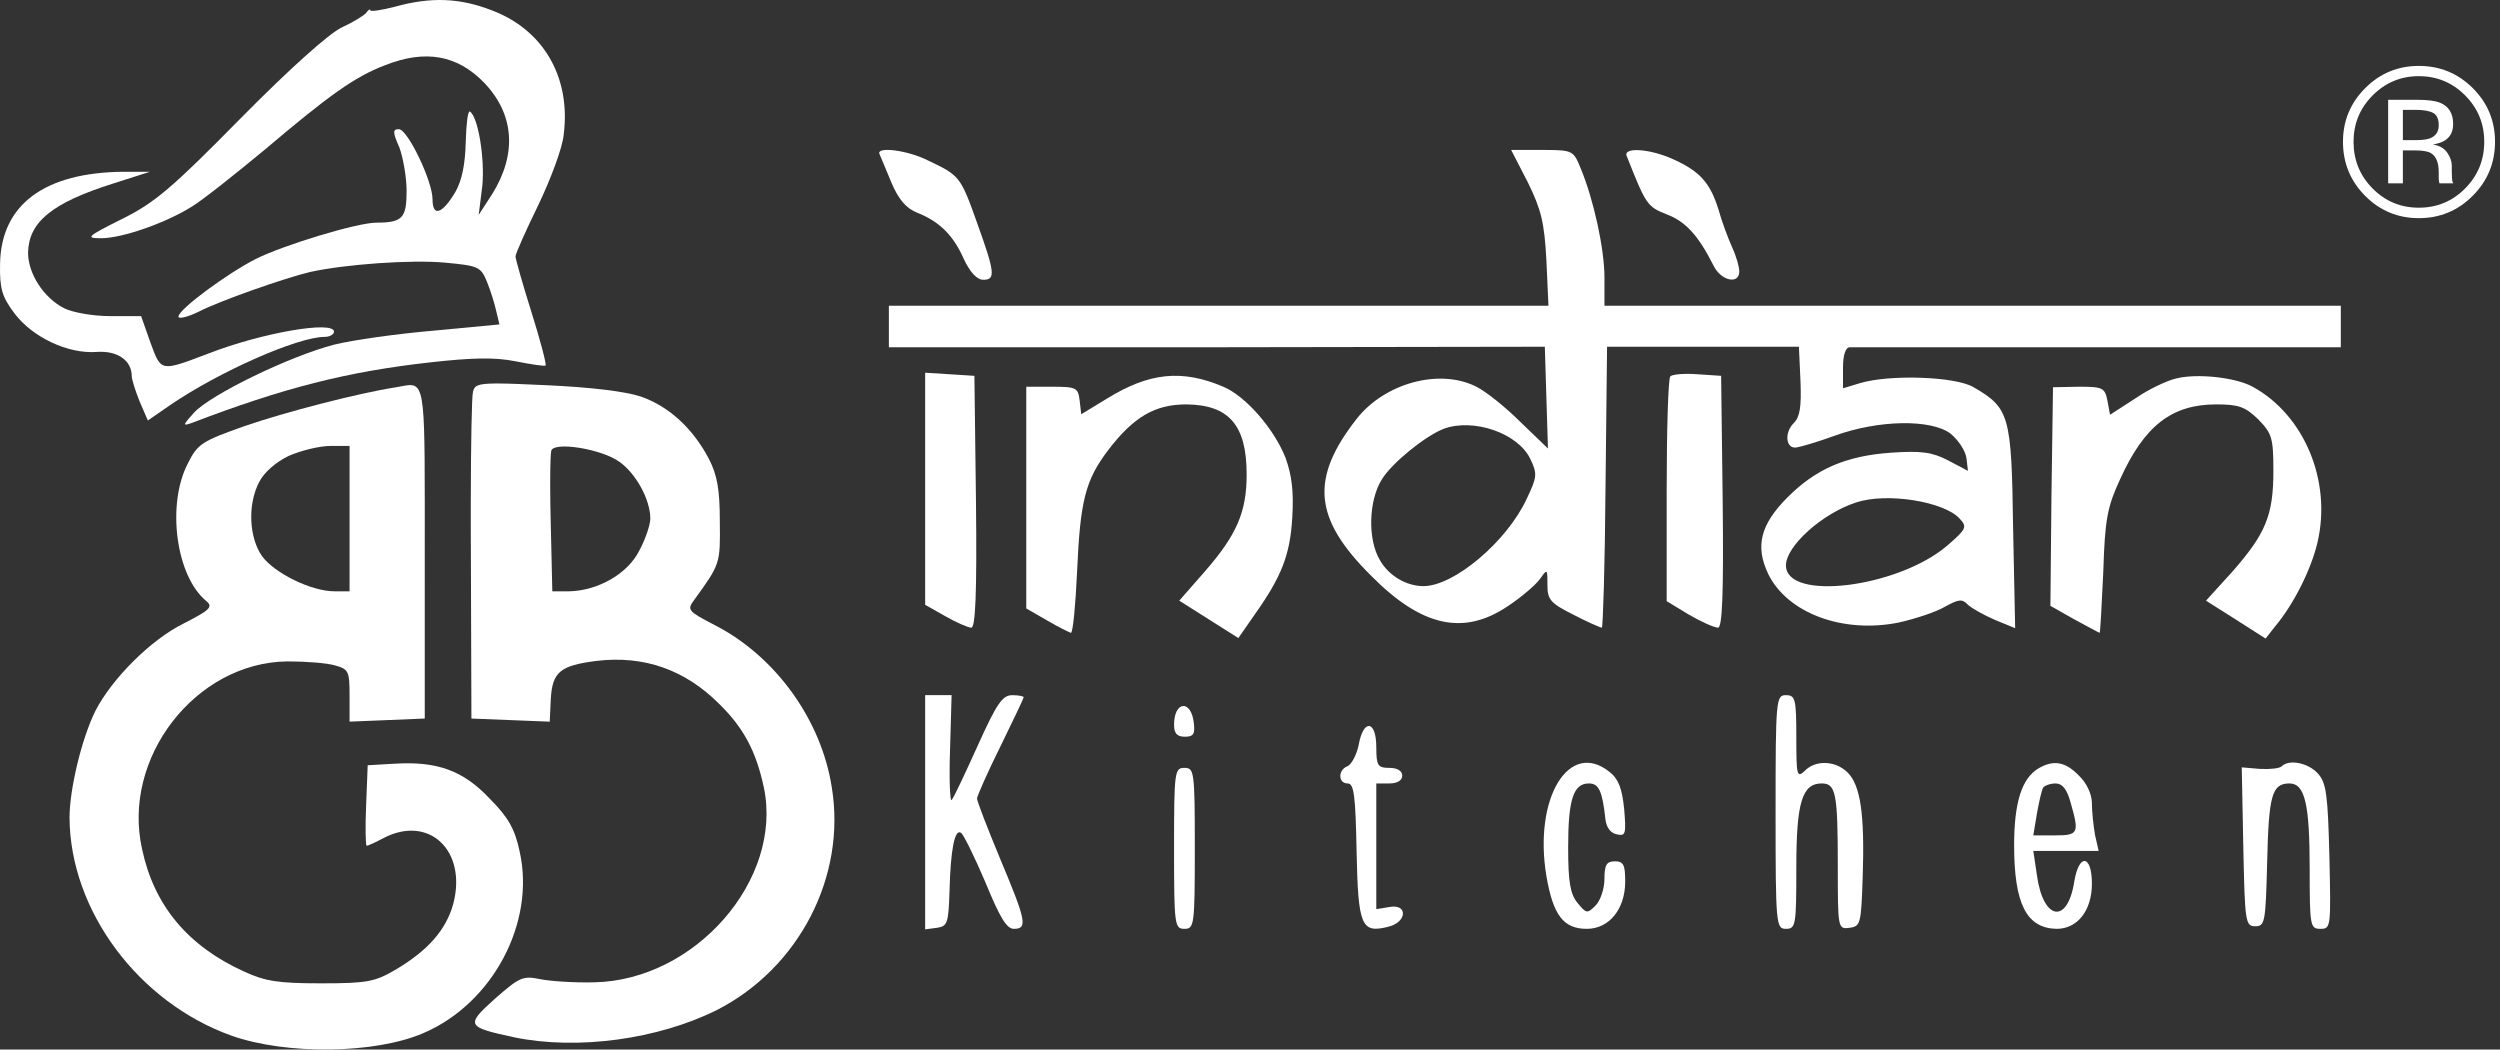<svg height="178" viewBox="0 0 424 178" width="424" xmlns="http://www.w3.org/2000/svg"><rect x="0" y="0" width="424" height="178" fill="#333333" stroke="none"/><g fill="#fff"><g><path d="m83.383 70.264c8.707-3.258 13.456-11.272 12.225-21.048-.176-2.202-2.199-7.574-4.309-11.977-2.111-4.315-3.87-8.278-3.87-8.718 0-.44 1.231-4.756 2.726-9.511 1.495-4.756 2.55-8.806 2.375-8.983-.088-.176-2.462.176-5.101.705-3.518.705-7.3.616-14.423-.176-14.159-1.585-24.889-4.315-40.543-10.304-1.495-.528-1.495-.352.44 1.761 2.814 3.082 16.27 9.599 23.746 11.537 3.166.793 10.729 1.849 16.886 2.378l11.169 1.057-.528 2.202c-.264 1.233-.967 3.523-1.583 5.02-1.055 2.554-1.407 2.73-7.124 3.258-5.629.528-16.886-.264-22.866-1.585-4.133-.969-15.479-4.932-18.996-6.781-1.847-.881-3.342-1.233-3.342-.793 0 1.233 8.267 7.309 13.104 9.775 4.749 2.378 17.237 6.165 20.491 6.165 4.397 0 5.101.793 5.101 5.372 0 2.378-.616 5.724-1.231 7.397-1.143 2.554-1.143 3.082-.088 3.082 1.495 0 5.717-8.806 5.717-11.889 0-3.082 1.671-2.466 3.87 1.233 1.143 2.025 1.671 4.756 1.759 8.454.088 3.082.352 5.372.704 5.196 1.407-.881 2.55-8.014 2.111-12.593l-.616-4.932 2.287 3.523c4.221 6.781 3.782 13.474-1.319 18.846-4.573 4.756-10.026 5.724-16.886 2.994-5.101-1.937-9.498-5.108-20.316-14.267-5.101-4.227-10.642-8.63-12.4-9.687-4.485-2.818-11.873-5.372-15.391-5.372-2.726 0-2.462.264 3.518 3.258 5.541 2.73 8.531 5.284 20.14 17.085 8.355 8.454 14.951 14.355 17.15 15.411 1.935.881 3.782 2.025 4.133 2.466.352.528.704.705.704.44s1.847 0 4.221.616c6.068 1.673 10.905 1.497 16.358-.616z" transform="matrix(1 0 0 -1 0 72.008)"/><path d="m157.346 45.682c5.365-2.554 5.541-2.642 8.355-10.568 3.078-8.542 3.166-9.687 1.055-9.687-1.055 0-2.199 1.233-3.254 3.435-1.759 4.051-4.133 6.429-7.915 7.926-1.847.705-3.166 2.202-4.397 5.108-.967 2.29-1.847 4.491-2.023 4.844-.616 1.321 4.661.705 8.179-1.057z" transform="matrix(1 0 0 -1 0 72.876)"/><path d="m262.109 25.433c4.651.01 4.775.197 5.962 3.082 2.199 5.284 4.046 13.65 4.046 18.582v4.756h62.442 62.442v7.045h-83.285c-.704 0-1.143 1.321-1.143 3.435v3.523l2.902-.881c5.013-1.497 16.182-1.145 19.26.705 6.068 3.523 6.42 4.756 6.684 23.689l.352 17.173-3.43-1.409c-1.847-.793-3.87-1.937-4.573-2.554-.967-1.057-1.583-.969-3.958.352-1.495.881-5.013 2.025-7.739 2.642-9.498 1.937-18.908-1.585-22.162-8.19-2.287-4.756-1.319-8.454 3.254-13.034 4.837-4.844 9.938-7.045 17.589-7.574 5.189-.352 6.948-.088 9.674 1.321l3.342 1.761-.264-2.202c-.176-1.233-1.407-3.082-2.726-4.139-3.342-2.466-12.225-2.29-19.524.352-2.902 1.057-5.892 1.937-6.596 2.025-1.759.264-2.111-2.466-.44-4.139 1.055-1.057 1.319-2.73 1.143-7.133l-.264-5.812h-32.54l-.264 23.866c-.088 13.034-.44 23.778-.616 23.778-.264 0-2.462-.969-4.837-2.202-3.87-1.937-4.397-2.554-4.397-5.02l-0-.18-.001-.492c-.009-2.132-.114-1.985-1.318-.297-.704.969-3.166 3.082-5.453 4.579-7.475 5.02-14.599 3.435-23.13-5.196-9.762-9.687-10.378-16.468-2.462-26.596 4.749-6.076 14.071-8.63 20.316-5.46 1.583.793 4.925 3.435 7.475 5.988l4.661 4.491-.528-17.261-55.582.088h-55.67v-7.045h111.868l-.352-7.75c-.352-6.429-.879-8.542-3.166-13.21l-2.814-5.46zm52.661 59.796c-5.717 1.849-11.873 7.397-11.873 10.656 0 6.165 18.996 3.787 27.351-3.346 3.254-2.818 3.43-3.17 2.111-4.579-2.638-2.906-12.4-4.491-17.589-2.73zm-69.917-12.505c-3.166 1.233-8.795 5.812-10.466 8.542-2.287 3.611-2.462 10.216-.352 13.738 1.495 2.642 4.485 4.403 7.387 4.403 5.189 0 14.159-7.574 17.501-14.795 1.759-3.699 1.847-4.227.616-6.781-2.111-4.403-9.674-6.957-14.687-5.108z"/><path d="m283.989 45.77c4.397-2.025 6.068-3.963 7.475-8.454.528-1.937 1.583-4.756 2.287-6.341.704-1.497 1.231-3.346 1.231-4.139 0-2.29-3.166-1.585-4.397 1.057-2.55 5.02-4.661 7.397-7.915 8.63-3.342 1.321-3.518 1.673-6.772 9.863-.704 1.585 3.958 1.321 8.091-.616z" transform="matrix(1 0 0 -1 0 72.876)"/><path d="m19.095 69.29c-10.29-3.258-14.247-6.517-14.335-11.713 0-3.523 2.638-7.662 6.156-9.423 1.407-.705 4.837-1.321 7.739-1.321h5.277l1.583-4.491c1.847-5.02 1.671-4.932 9.85-1.849 9.058 3.523 21.283 5.636 21.283 3.699 0-.44-.704-.881-1.583-.881-4.573 0-17.941-5.9-26.296-11.625l-3.694-2.554-1.407 3.258c-.704 1.761-1.319 3.699-1.319 4.227 0 2.73-2.462 4.403-5.98 4.139-4.837-.352-10.817 2.466-13.896 6.517-2.111 2.818-2.55 4.139-2.462 8.454.176 10.039 7.563 15.499 21.019 15.587h4.397z" transform="matrix(1 0 0 -1 0 100.447)"/><path d="m165.525 84.613c.176-15.499-.088-21.4-.792-21.4-.528 0-2.55.881-4.397 1.937l-3.43 1.937v19.638 19.727l4.221-.264 4.133-.264z" transform="matrix(1 0 0 -1 0 169.666)"/><path d="m207.476 106.358c3.782-1.585 8.619-7.133 10.554-12.065 1.055-2.906 1.407-5.724 1.143-10.039-.352-6.429-1.847-10.127-6.332-16.468l-2.814-4.051-5.013 3.17-5.013 3.17 4.397 5.02c5.365 6.165 7.036 10.039 7.036 16.38 0 8.366-2.99 11.801-10.202 11.889-5.365 0-8.971-2.114-13.28-7.75-3.87-5.108-4.749-8.542-5.277-20.607-.264-5.724-.704-10.392-1.055-10.392-.264.088-2.111.969-4.046 2.114l-3.518 2.025v18.758 18.846h4.397c4.133 0 4.397-.176 4.661-2.378l.264-2.29 4.485 2.73c7.036 4.315 12.576 4.932 19.612 1.937z" transform="matrix(1 0 0 -1 0 171.949)"/><path d="m292.168 84.808c.176-16.028-.088-21.4-.792-21.4-.616 0-2.814.969-4.925 2.202l-3.782 2.29v18.758c0 10.304.264 19.022.616 19.374.352.352 2.462.528 4.661.352l3.958-.264z" transform="matrix(1 0 0 -1 0 169.861)"/><path d="m382.049 106.51c8.707-4.756 13.456-15.94 10.993-26.419-1.055-4.491-3.958-10.392-7.212-14.267l-1.583-2.025-5.101 3.258-5.013 3.17 4.485 4.932c5.629 6.429 6.948 9.511 6.948 17.085 0 5.636-.264 6.341-2.55 8.718-2.199 2.114-3.254 2.554-7.124 2.554-7.563 0-12.225-3.611-16.358-12.769-2.111-4.579-2.55-6.693-2.814-15.587-.264-5.724-.528-10.392-.616-10.392s-2.023 1.057-4.309 2.29l-4.046 2.29.176 18.582.264 18.494 4.397.088c4.046 0 4.397-.176 4.837-2.378l.44-2.378 4.221 2.73c2.287 1.585 5.453 3.082 7.036 3.435 3.518.881 10.026.176 12.928-1.409z" transform="matrix(1 0 0 -1 0 172.1)"/><path d="m72.041 84.725-0 3.003c-0.0.262-0.0.527-0.0.795l-.001 1.645c-0.0.28-0.0.564-0.0.85l-.001 30.845-6.332.264-6.42.264v-4.403c0-4.139-.176-4.491-2.375-5.108-1.407-.44-5.013-.705-8.179-.705-15.566.176-28.143 16.38-24.625 31.879 2.023 9.511 7.739 16.38 17.237 20.695 3.606 1.673 5.804 2.025 13.104 2.025 7.915 0 9.146-.264 12.752-2.378 5.453-3.258 8.443-6.693 9.674-11.096 2.375-9.071-4.133-15.147-11.785-11.184-1.319.705-2.638 1.321-2.902 1.321-.176 0-.264-3.082-.088-6.869l.264-6.781 4.573-.264c7.212-.44 11.609 1.145 16.094 5.9 3.166 3.17 4.309 5.196 5.101 8.983 2.726 12.065-4.573 25.803-16.358 30.823-8.179 3.523-23.218 3.699-32.452.44-15.83-5.636-27.439-21.224-27.527-36.987 0-4.932 2.111-13.562 4.397-18.141 2.814-5.46 9.41-12.065 14.951-14.795 4.485-2.29 5.013-2.818 3.87-3.787-5.189-4.227-6.772-16.38-3.166-23.337 1.671-3.346 2.375-3.787 9.586-6.341 6.86-2.378 19.436-5.636 25.768-6.605 4.54-.784 4.83-2.195 4.839 19.046zm-12.754-9.095h-3.254c-1.847 0-5.013.793-7.036 1.673-2.199 1.057-4.221 2.818-5.013 4.403-2.023 3.787-1.759 9.423.44 12.593 2.111 2.906 8.355 5.988 12.312 5.988h2.55z"/><path d="m92.618 65.327c7.651.352 13.456 1.057 16.094 1.937 4.749 1.673 8.795 5.372 11.521 10.568 1.407 2.73 1.847 5.196 1.847 10.568.088 7.221.088 7.221-4.309 13.298-1.319 1.761-1.143 1.937 3.606 4.403 10.202 5.284 17.941 16.028 19.7 27.476 2.462 15.059-5.541 30.559-19.436 37.692-10.026 5.02-23.746 6.869-34.387 4.667-8.179-1.761-8.355-2.025-3.254-6.605 4.133-3.611 4.661-3.875 7.651-3.258 1.759.352 5.892.616 9.146.528 17.15-.352 32.012-17.437 28.758-33.024-1.319-6.165-3.43-10.127-7.563-14.178-5.804-5.812-12.752-8.278-20.843-7.309-6.156.793-7.475 1.849-7.739 6.517l-.176 3.787-6.596-.264-6.684-.264-.088-26.86c-.012-1.943-.019-3.852-.021-5.705v-3.761c.016-10.452.168-18.382.373-19.067.224-1.009.626-1.411 3.789-1.435h.533c1.795.009 4.369.116 8.078.29zm.879 11.096c-.102.307-.175 2.314-.183 5.187v1.117c.005 1.827.034 3.923.095 6.113l.264 11.448h2.814c4.925-.088 10.026-2.994 11.961-6.957 1.055-1.937 1.847-4.403 1.847-5.372 0-3.17-2.375-7.574-5.189-9.599-2.99-2.202-11.081-3.523-11.609-1.937z"/><path d="m161.128 148.372c-.176-5.02 0-8.895.264-8.542.352.352 2.287 4.491 4.397 9.159 3.254 7.221 4.221 8.63 5.892 8.63 1.055 0 1.935-.176 1.935-.352s-1.759-3.875-3.958-8.366c-2.199-4.403-3.958-8.454-3.958-8.806 0-.44 1.759-5.02 3.958-10.304 4.397-10.48 4.661-11.801 2.287-11.801-1.231 0-2.375 1.937-4.837 7.926-1.847 4.315-3.694 8.102-4.133 8.366-1.055.705-1.759-2.818-1.935-9.863-.176-5.46-.352-5.988-2.111-6.253l-2.023-.264v19.815 19.903h2.287 2.199z" transform="matrix(1 0 0 -1 0 275.52)"/><path d="m304.656 150.397c0-6.429.088-6.957 1.407-5.724 1.847 1.937 5.277 1.761 7.3-.264 2.199-2.202 2.902-7.133 2.55-17.701-.264-7.926-.352-8.366-2.199-8.63-2.023-.264-2.023-.176-2.023 10.656 0 12.241-.352 13.826-2.726 13.826-3.342 0-4.309-3.258-4.309-14.267 0-9.775-.088-10.392-1.759-10.392-1.671 0-1.759.616-1.759 19.815s.088 19.815 1.759 19.815c1.583 0 1.759-.616 1.759-7.133z" transform="matrix(1 0 0 -1 0 275.432)"/><path d="m202.463 122.113c.264-1.937-.088-2.378-1.495-2.378-1.319 0-1.847.528-1.847 2.025 0 4.051 2.902 4.315 3.342.352z" transform="matrix(1 0 0 -1 0 244.682)"/><path d="m233.42 153.931c0-3.17.264-3.523 2.199-3.523 1.407 0 2.199-.528 2.199-1.321 0-.793-.792-1.321-2.199-1.321h-2.199v-10.656-10.656l2.199.352c3.166.616 3.078-2.554-.176-3.346-4.573-1.145-5.101.088-5.365 12.769-.176 9.423-.44 11.537-1.495 11.537-1.671 0-1.671 2.29-.088 2.906.704.264 1.583 1.937 1.935 3.611.792 4.491 2.99 4.227 2.99-.352z" transform="matrix(1 0 0 -1 0 280.639)"/><path d="m272.996 155.962c1.495-1.145 2.111-2.818 2.462-6.253.352-4.227.264-4.667-1.231-4.315-1.055.176-1.759 1.145-1.935 2.466-.528 4.932-1.143 6.165-2.814 6.165-2.638 0-3.518-2.73-3.518-10.832 0-5.9.352-7.926 1.583-9.423 1.495-1.849 1.671-1.849 3.078-.44.792.793 1.495 2.818 1.495 4.491 0 2.378.352 2.994 1.759 2.994 1.495 0 1.759-.616 1.759-3.435 0-4.667-2.726-8.014-6.508-8.014-3.958 0-5.717 2.29-6.86 8.983-2.199 13.21 3.87 23.161 10.729 17.613z" transform="matrix(1 0 0 -1 0 286.897)"/><path d="m352.587 131.551c1.319 1.233 2.199 3.17 2.199 4.667 0 1.409.264 3.875.528 5.372l.616 2.73h-11.081l.616 4.139c1.055 7.662 5.189 8.366 6.332 1.057.792-4.844 2.99-4.579 2.99.352 0 4.579-2.462 7.662-5.98 7.662-5.101-.088-7.212-4.227-7.212-14.178 0-7.309 1.319-11.36 4.133-13.034 2.55-1.497 4.573-1.145 6.86 1.233zm-3.958 1.321c-.879 0-1.847.352-2.111.705-.264.44-.704 2.466-1.055 4.403l-.616 3.699h3.694c3.958 0 4.133-.352 2.638-5.548-.616-2.29-1.407-3.258-2.55-3.258z"/><path d="m393.13 155.656c1.407-1.585 1.671-3.523 1.935-14.09.264-11.889.264-12.241-1.495-12.241s-1.847.44-1.847 10.039c0 11.096-.792 14.619-3.43 14.619-2.99 0-3.518-2.025-3.782-13.298-.264-10.216-.352-10.92-2.023-10.92-1.671 0-1.759.705-2.023 13.474l-.264 13.474 3.078-.264c1.759-.088 3.342.088 3.694.44 1.231 1.233 4.485.616 6.156-1.233z" transform="matrix(1 0 0 -1 0 286.855)"/><path d="m202.639 143.881c0-13.034-.088-13.65-1.759-13.65s-1.759.616-1.759 13.65c0 13.034.088 13.65 1.759 13.65s1.759-.616 1.759-13.65z" transform="matrix(1 0 0 -1 0 287.761)"/></g><path d="m12.867 1.74c-3.059 0-5.672 1.09-7.84 3.27-2.156 2.168-3.234 4.787-3.234 7.857 0 3.094 1.072 5.73 3.217 7.91 2.156 2.18 4.775 3.27 7.857 3.27 3.082 0 5.701-1.09 7.857-3.27 2.156-2.18 3.234-4.816 3.234-7.91 0-3.07-1.078-5.689-3.234-7.857-2.168-2.18-4.787-3.27-7.857-3.27zm12.92 11.127c0 3.574-1.26 6.627-3.779 9.158s-5.566 3.797-9.141 3.797c-3.574 0-6.615-1.266-9.123-3.797-2.496-2.52-3.744-5.572-3.744-9.158 0-3.551 1.26-6.586 3.779-9.105 2.508-2.508 5.537-3.762 9.088-3.762 3.574 0 6.621 1.254 9.141 3.762s3.779 5.543 3.779 9.105zm-9.545-2.812c0-1.031-.313-1.723-.94-2.074s-1.632-.527-3.015-.527h-2.127v5.133h2.25c1.055 0 1.846-.105 2.373-.316.973-.387 1.459-1.125 1.459-2.215zm-3.621-4.307c1.758 0 3.047.17 3.867.51 1.465.609 2.197 1.805 2.197 3.586 0 1.266-.463 2.197-1.389 2.795-.492.316-1.178.545-2.057.686 1.113.176 1.928.639 2.443 1.389s.773 1.482.773 2.197v1.037c0 .328.012.68.035 1.055s.064.621.123.738l.088.176h-2.338c-.012-.047-.023-.094-.035-.141-.012-.047-.023-.1-.035-.158l-.053-.457v-1.125c0-1.641-.445-2.725-1.336-3.252-.527-.305-1.453-.457-2.777-.457h-1.969v5.59h-2.496v-14.168z" transform="translate(397.369 11.178)"/></g></svg>